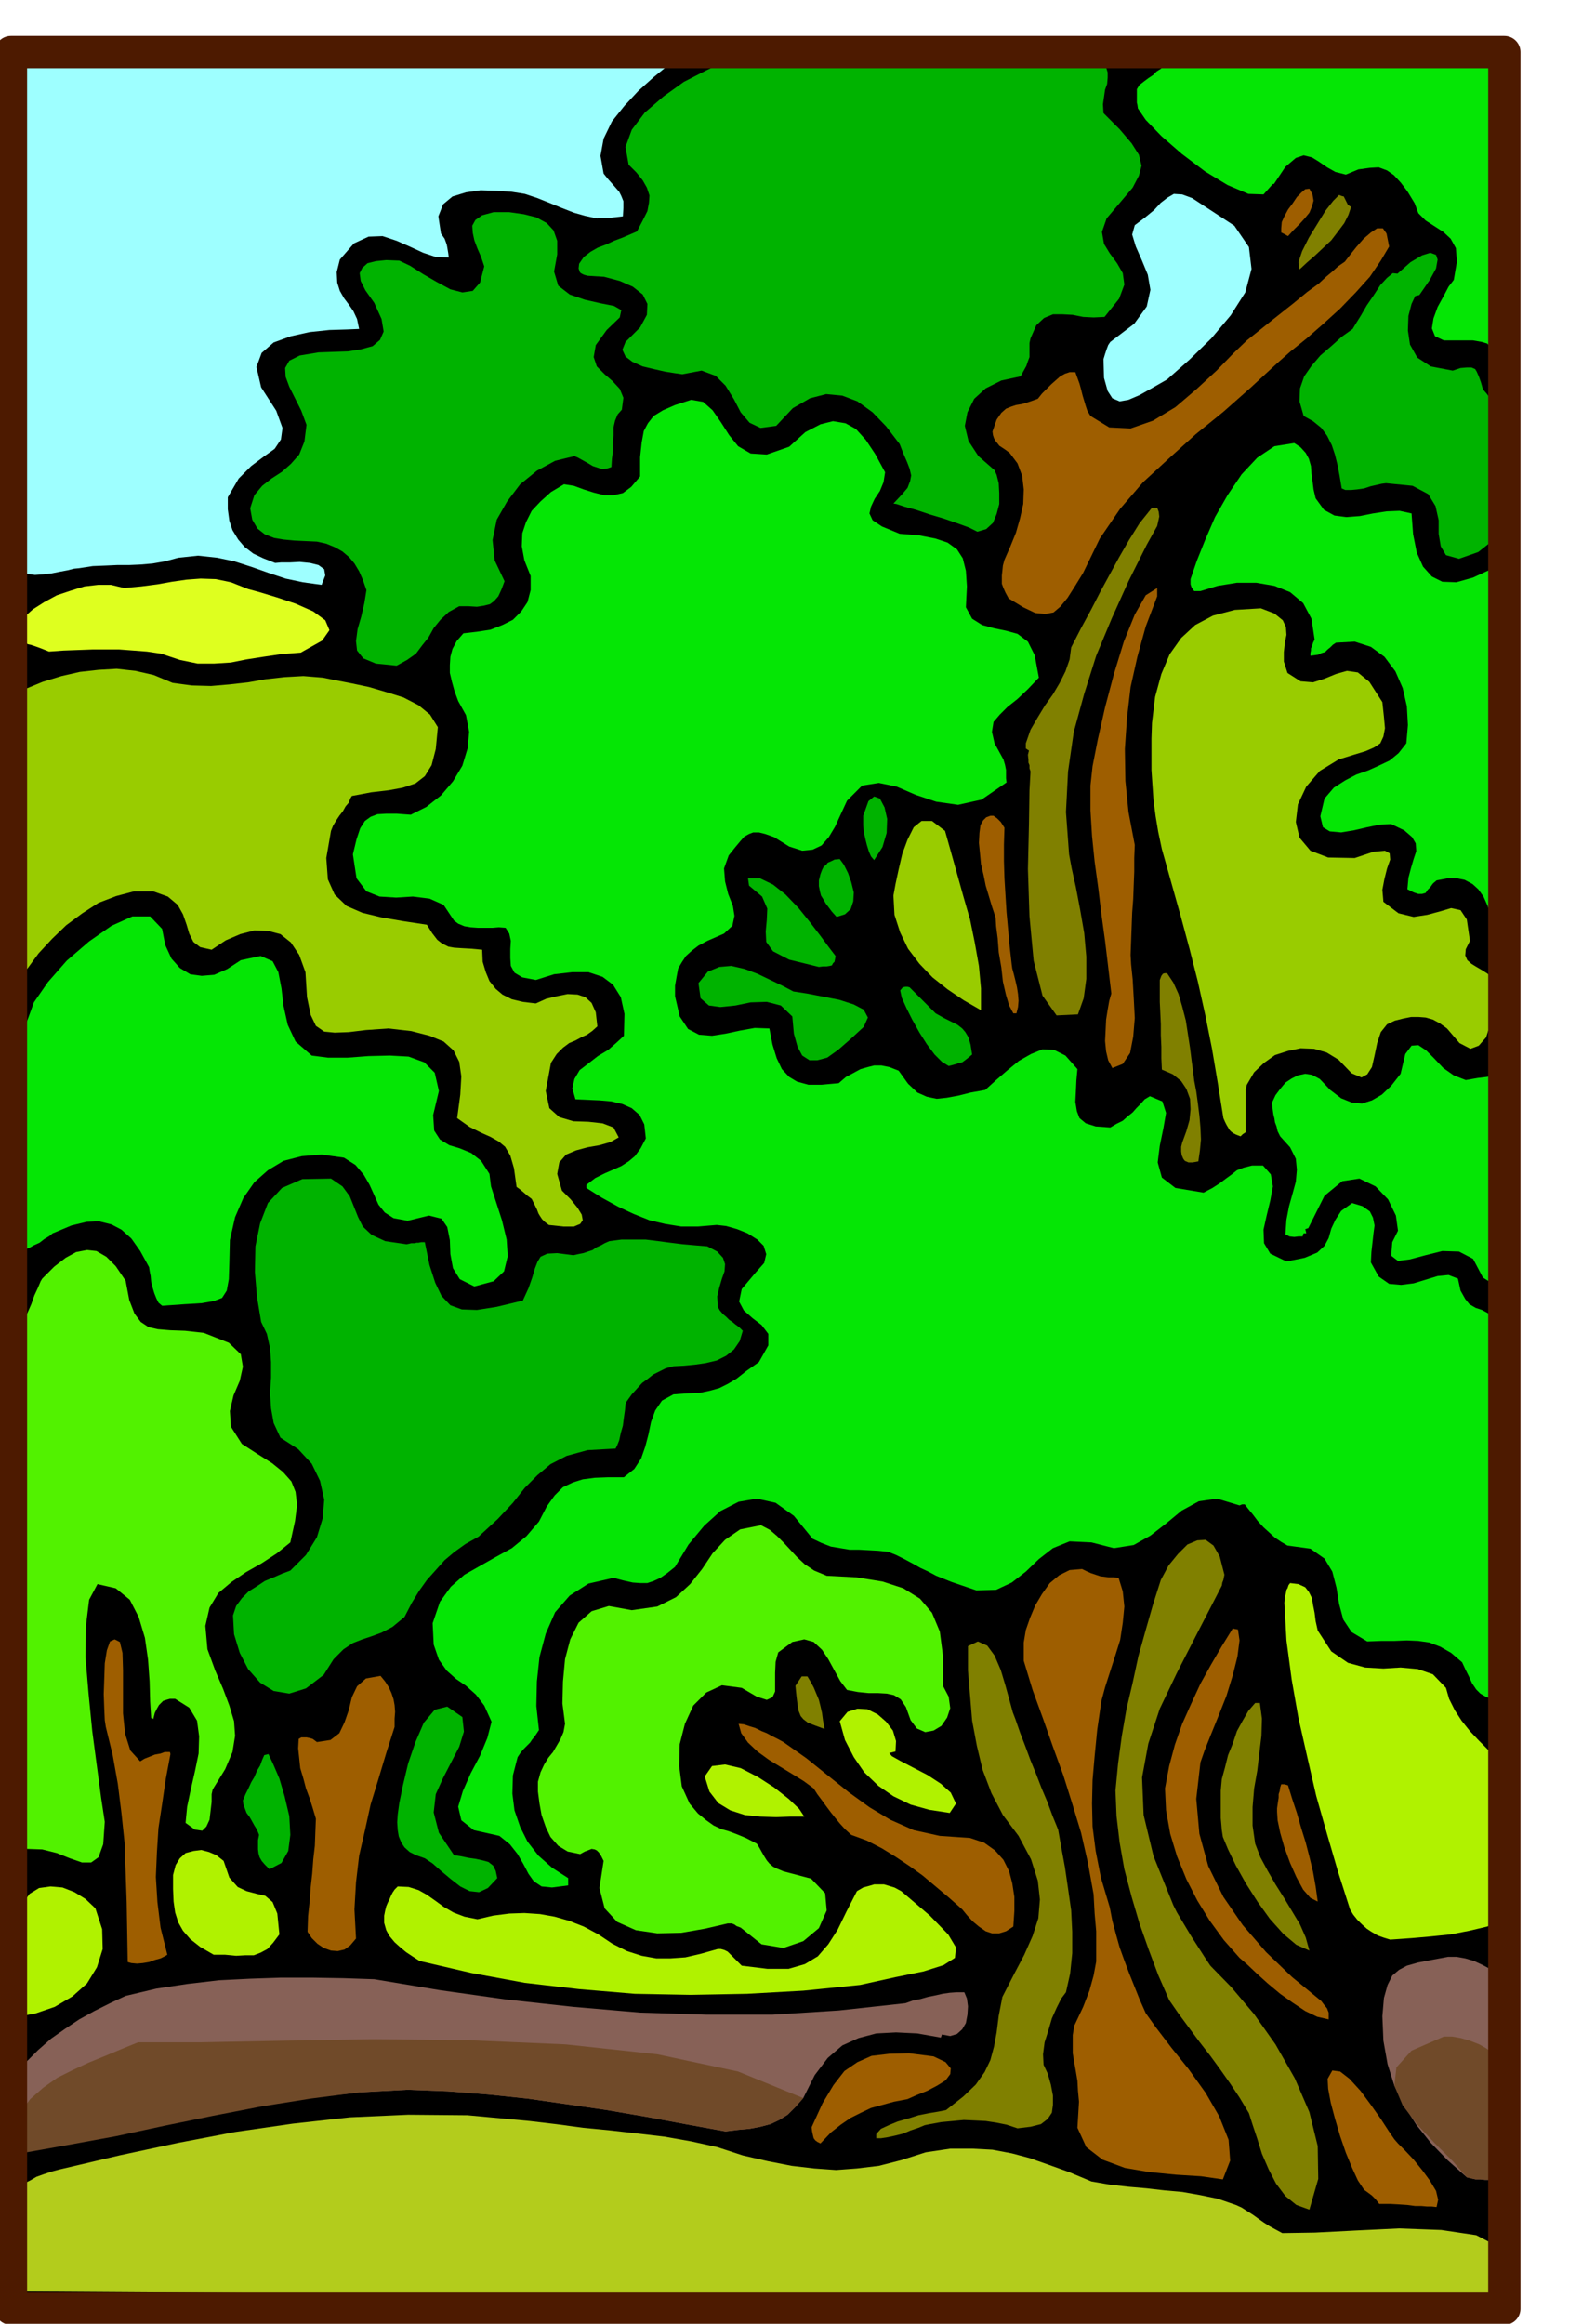 <svg xmlns="http://www.w3.org/2000/svg" width="490.455" height="720.317" fill-rule="evenodd" stroke-linecap="round" preserveAspectRatio="none" viewBox="0 0 3035 4458"><style>.pen1{stroke:none}.brush2{fill:#9effff}.brush4{fill:#9c0}.brush5{fill:#05e605}.brush6{fill:#52f200}.brush8{fill:#b0f200}.brush9{fill:#876157}.brush10{fill:#704a29}.brush11{fill:#9e5e00}.brush12{fill:#00b300}.brush13{fill:olive}</style><path d="m36 74 388 10 427 7 440 4 432 3h1000l159 3-3 96-2 169-2 217-1 244-1 246-1 227-1 183v119l-2 112 1 294 2 418 5 488 4 499 5 458 4 358 4 204-570 7h-453l-366-6-305-8-275-11-270-7-296-4-348 4 19-492 10-634 1-714-2-727-5-678-4-563V215l6-141z" class="pen1" style="fill:#000"/><path d="M36 82h75l90 3 144 3 213 5 296 5 393 9h21l8 1h21l8 1-24 17-27 22-29 26-27 29-24 30-16 33-6 33 6 34 8 10 8 9 7 8 7 8 4 8 4 10v13l-1 16-26 3-24 1-23-5-21-6-23-9-22-9-25-10-24-8-25-4-29-2-31-1-28 4-26 8-18 15-9 23 5 33 7 10 4 11 1 5 1 6 1 6 1 8-25-1-24-8-26-12-25-11-27-9-27 1-28 13-27 31-6 24 1 20 5 16 8 14 9 12 9 13 7 15 4 19-24 1-33 1-38 4-36 8-33 12-23 20-10 27 9 39 29 45 12 33-3 22-12 18-21 15-24 18-24 24-21 36v23l3 22 6 18 11 18 12 14 17 13 19 9 23 9 11-1h17l19-1 20 2 16 4 11 8 2 12-7 18-36-5-33-7-33-11-31-11-34-11-33-7-37-4-38 4-26 7-23 4-23 2-22 1h-23l-22 1-25 1-26 4-10 1-12 3-16 3-15 3-17 2-15 1-14-2-9-4-2-128-1-126-2-128-1-126-1-128-1-127V82z" class="pen1 brush2"/><path d="m44 1186 19-17 22-14 24-13 27-9 26-8 26-3h25l25 6 33-3 31-4 28-5 28-4 27-2 29 1 29 6 33 13 22 6 33 10 36 12 34 15 23 17 8 19-14 20-41 23-38 3-34 5-32 5-30 6-32 2h-32l-34-7-36-12-27-4-26-2-27-2h-52l-27 1-28 1-28 2-15-6-11-4-9-3-5-1-7-3-3-2v-45z" class="pen1" style="fill:#deff1f"/><path d="m48 1322 34-14 36-11 35-8 36-4 35-2 36 4 35 8 36 15 37 5 37 1 35-3 36-4 34-6 36-4 36-2 37 3 25 5 31 6 33 7 34 10 32 10 29 15 22 18 15 24-4 42-8 31-13 21-18 14-24 8-27 5-34 4-37 7-3 5-3 8-6 7-5 9-7 9-6 9-6 10-4 10-9 52 3 41 13 29 23 22 30 13 37 9 41 7 46 7 10 16 10 13 9 7 12 6 11 2 15 1 18 1 21 2 1 23 6 20 7 17 12 15 13 11 18 9 21 5 25 3 20-9 21-5 20-4 19 1 15 5 12 11 8 18 3 27-10 9-10 7-11 5-11 6-12 5-12 9-12 12-11 17-10 54 7 33 19 17 27 8 29 1 27 3 21 8 10 19-16 9-21 6-23 4-22 6-19 8-13 15-4 22 9 32 17 17 13 16 8 13 2 11-5 7-12 5h-20l-28-3-8-6-5-5-4-6-3-5-3-8-3-6-4-8-3-6-8-6-7-6-7-6-7-5-5-36-7-24-10-17-12-10-16-9-18-8-22-11-24-17 6-45 2-35-4-28-11-22-19-17-27-11-35-9-44-5-43 3-33 4-27 1-20-2-16-11-10-21-7-34-3-48-12-33-16-24-20-16-23-6-27-1-27 7-28 12-27 18-22-5-13-10-8-16-5-17-7-20-10-18-19-16-28-10h-37l-34 9-34 13-31 20-31 23-27 26-26 28-22 30-2-1-2-1-1-30-1-59v-344l1-66 1-36z" class="pen1 brush4"/><path d="m46 1987 1-5 2-8 1-10 3-8 12-33 27-39 36-41 43-37 43-30 40-18h34l23 24 6 31 12 26 16 18 20 12 22 3 24-2 25-11 26-17 38-8 23 10 11 21 6 31 4 34 8 36 15 32 31 27 31 4h38l40-3 41-1 36 2 30 11 20 20 8 35-11 46 2 30 11 17 18 11 20 6 22 9 19 15 16 25 3 24 10 31 11 34 9 37 2 32-7 29-20 19-37 10-28-14-13-21-5-27-1-27-5-25-11-16-24-6-41 10-27-5-17-11-12-15-8-18-9-20-11-19-16-19-22-14-43-6-38 3-35 9-30 18-26 23-21 30-16 37-10 44-1 43-1 32-4 22-9 14-16 6-23 4-33 2-43 3-7-6-4-8-4-10-3-10-3-12-1-11-2-10-1-7-17-31-17-24-19-17-19-10-24-6-24 1-29 7-31 13-5 2-6 5-10 6-9 7-11 5-9 5-9 3-5 2v-52l1-52v-52l1-51v-103l1-51 1-51z" class="pen1 brush5"/><path d="m40 2549 2-5 5-11 6-15 7-16 6-17 7-15 5-12 3-5 23-23 22-17 20-11 21-4 18 2 19 11 18 18 19 28 7 37 10 26 12 16 15 10 18 4 24 2 28 1 36 4 48 19 23 22 4 24-6 27-12 28-7 30 2 30 21 33 31 20 27 17 21 17 16 18 8 20 3 25-4 31-9 41-26 21-29 19-30 17-28 19-25 21-17 28-8 35 4 45 15 41 15 35 12 32 9 30 2 28-5 31-14 33-24 39-2 9v15l-2 17-2 17-6 13-8 8-14-2-18-13 3-31 7-33 8-35 7-34 1-33-4-30-15-25-27-17h-10l-7 2-6 2-4 4-4 4-4 7-4 8-3 12-2-2h-2l-2-32-1-38-3-42-6-42-12-40-17-33-27-22-35-8-16 30-6 49-1 61 6 71 7 71 9 68 8 60 7 46-3 43-9 25-14 10h-18l-23-8-25-10-28-7-29-1-7-7-4-5-3-4-2-4-4-5-4-6 1-122 2-121 1-121 2-121 1-121 2-121 1-120 2-120z" class="pen1 brush6"/><path d="m17 4226 8-15 10-12 11-10 12-6 12-7 14-5 15-5 15-4 115-27 112-24 110-21 111-16 109-12 112-5 114 1 119 11 51 6 52 7 52 5 53 6 51 6 51 9 50 11 49 16 48 11 46 9 43 5 42 3 40-3 42-5 43-11 47-15 47-7h43l38 2 37 7 34 9 37 13 39 14 43 18 35 6 35 4 35 3 35 4 34 3 34 6 34 7 35 12 11 5 11 7 11 7 11 8 10 7 11 7 11 6 13 7 63-1 78-4 83-4 81 3 67 10 48 25 17 43-19 67-56 4-56 1-56-2-56-1-57-3-57-1-57-1-56 3-299-6-299-4-300-4-299-3-300-3-300-3-300-2-300-2-5-3-4-1-2-7v-13l-2-20v-22l-1-27v-53l1-24z" class="pen1" style="fill:#b3cc1c"/><path d="m24 3684 6-2 6-1 7-29 14-19 18-11 22-3 23 2 23 9 21 13 19 18 13 40 1 38-11 35-19 31-28 25-34 20-38 13-41 7-1-11-1-9v-166z" class="pen1 brush8"/><path d="m21 3990 3-2 4-2 21-29 24-24 25-22 27-19 27-18 29-16 30-15 30-14 59-14 60-9 60-7 60-3 59-2h60l59 1 60 2 126 21 128 18 128 14 128 11 127 4h127l127-8 128-14 14-5 15-3 14-4 15-3 13-3 14-2 14-1h14l5 12 2 15-1 16-3 16-7 12-10 9-13 4-16-3-1 3-1 3-45-8-41-2-38 2-34 9-31 14-28 24-25 33-22 44-15 17-15 15-16 10-17 8-19 5-21 4-22 2-24 3-77-14-75-14-76-13-75-11-77-11-76-8-77-6-77-3-92 5-90 10-88 12-87 16-88 16-88 17-89 16-89 15H21v-126z" class="pen1 brush9"/><path d="m36 4056 22-29 25-22 27-19 30-15 30-14 32-13 31-13 32-13h121l154-3 174-3 186 2 185 8 176 19 155 33 125 51-15 17-15 15-16 10-17 8-19 5-21 4-22 2-24 3-77-14-75-14-76-13-75-11-77-11-76-8-77-6-77-3-93 5-93 12-94 15-93 18-93 19-93 20-93 17-90 16-7 3-4-5-4-11-1-15v-17l2-14 3-12 7-4z" class="pen1 brush10"/><path d="m220 3145 10 5 5 21 1 33v83l4 39 10 32 19 21 8-5 10-4 10-4 11-2 8-3h10l1 4-9 48-7 48-7 46-3 47-2 47 3 48 6 49 13 52-5 3-8 4-11 3-11 4-12 2-11 1-11-1-7-2-1-58-1-57-2-57-2-57-6-57-7-56-10-56-13-53-2-13-1-22-1-28 1-29 1-30 4-25 6-17 9-4z" class="pen1 brush11"/><path d="m332 3597 5-19 8-13 11-10 15-4 15-2 15 4 14 6 14 11 11 32 16 18 17 8 19 5 17 4 14 12 9 22 4 40-12 16-11 12-13 7-13 5h-16l-18 1-21-2h-22l-26-15-19-15-14-16-9-16-6-19-3-21-1-24v-27z" class="pen1 brush8"/><path d="m447 3099 6-18 11-15 13-13 16-10 15-10 17-7 16-7 16-6 30-30 21-34 11-36 3-36-8-36-16-33-26-28-34-22-13-28-5-28-2-30 2-29v-30l-2-27-6-27-11-23-8-48-4-48 1-49 9-44 15-39 27-29 39-17 55-1 22 15 14 19 8 20 8 20 9 18 17 16 26 12 41 6 5-1 4-1h7l3-1h4l5-1h7l9 44 11 34 12 25 17 18 22 8 29 1 38-6 50-12 11-24 7-20 5-17 5-13 6-10 13-6 19-1 31 4 9-2 10-2 9-3 9-3 7-5 9-4 7-4 9-4 23-3h47l24 3 23 3 24 3 23 2 24 2 19 10 11 12 4 12-1 14-5 14-5 17-4 17 1 20 4 7 6 7 6 5 6 6 6 4 6 5 7 5 7 7-6 20-11 16-15 12-18 9-21 5-21 3-21 2-20 1-15 4-12 6-12 6-10 8-11 8-10 11-10 11-10 14-2 5-1 11-2 14-2 16-4 14-3 14-4 10-3 6-54 3-40 11-31 16-25 21-24 24-23 29-29 31-37 34-25 14-21 15-19 16-17 19-17 19-15 21-14 23-14 27-23 19-21 11-19 7-18 6-18 7-18 12-19 19-19 30-34 26-32 10-30-5-26-16-23-26-16-31-11-36-2-36zm33-2124 8-25 15-18 18-14 20-13 17-15 16-18 10-25 4-32-10-27-12-24-11-22-7-19-1-17 8-14 20-10 36-6 28-1 29-1 25-4 22-6 14-12 7-16-4-24-14-31-17-24-9-18-2-15 5-10 10-9 16-4 20-2 25 1 21 10 25 16 26 15 26 14 23 6 20-3 14-16 8-31-6-18-7-16-6-16-3-14-1-14 6-11 13-9 22-6h30l28 4 24 6 20 11 13 14 7 20v26l-6 33 8 27 22 17 29 10 31 7 25 5 14 8-3 14-25 24-21 29-4 23 6 18 15 15 15 13 14 15 7 17-3 23-8 9-5 12-3 13v15l-1 15v15l-2 15-1 16-9 3-9 1-9-3-9-3-10-6-9-5-9-5-7-3-37 9-35 19-32 26-25 33-20 35-8 39 4 39 19 40-6 16-6 13-8 9-8 6-12 3-13 2-16-1h-18l-20 11-16 15-13 16-10 18-12 15-12 16-17 12-20 11-40-4-24-10-12-15-2-18 3-23 7-24 6-26 4-25-7-20-7-16-9-15-10-12-13-11-14-8-17-7-18-4-22-1-21-1-21-2-18-3-18-7-14-11-10-17-4-22zm-14 2479 5-12 6-12 5-11 6-10 5-12 6-10 4-11 4-9 4-1 4-1 9 19 12 28 10 34 9 38 2 36-4 31-13 23-23 12-9-9-6-7-4-7-2-7-1-8v-18l2-10-4-10-5-8-5-9-4-7-6-8-3-8-3-8-1-8z" class="pen1 brush12"/><path d="m573 3336 5-3h10l5 1 7 2 8 6 26-4 17-13 10-21 8-23 6-25 10-21 17-15 28-5 9 11 7 11 5 11 4 12 2 11 1 13-1 13v16l-16 50-15 50-15 49-11 50-11 48-6 51-3 52 3 56-11 13-11 8-13 3-13-1-14-5-12-8-11-11-8-12 1-30 3-28 2-27 3-27 2-27 3-26 1-27 1-25-6-20-6-19-7-19-5-19-6-20-2-19-2-19 1-18z" class="pen1 brush11"/><path d="m677 1639 7-29 7-21 9-14 11-8 13-5 17-1h20l27 2 30-15 28-22 23-27 18-30 10-33 3-32-6-32-15-27-7-19-5-18-4-17v-15l1-16 4-15 8-15 13-15 26-3 26-4 23-9 20-10 16-16 12-18 6-23v-27l-12-30-5-27 1-25 7-21 11-22 17-18 20-18 25-15 19 3 19 7 19 6 20 5h18l18-4 16-12 17-20v-37l3-28 4-22 8-15 11-14 18-11 23-10 31-10 23 4 18 16 16 23 16 25 17 21 24 14 31 2 43-15 31-28 29-15 24-6 24 4 20 11 19 21 18 27 19 35-3 19-7 17-10 15-7 15-3 13 6 13 18 12 34 14 37 3 31 6 24 8 18 13 11 17 6 24 2 30-2 40 12 22 19 12 22 6 24 5 22 6 20 15 13 26 8 43-21 22-20 19-19 15-15 15-12 14-3 19 5 22 17 31 3 10 2 10v16l1 8-48 33-45 10-42-6-39-13-37-16-34-7-32 5-29 29-12 26-11 24-12 20-14 16-17 8-20 2-25-8-29-18-17-6-12-3h-11l-8 3-9 5-8 9-10 12-12 15-9 25 2 25 6 24 9 23 3 19-4 19-16 15-32 14-17 9-13 10-11 10-8 12-7 12-3 16-3 17v20l9 39 16 24 21 11 25 2 26-4 28-6 28-5 28 1 6 31 8 26 10 21 14 15 15 9 22 6h25l33-3 14-12 15-8 13-7 14-4 12-3h14l15 3 18 7 18 25 18 17 18 8 19 4 19-2 22-4 24-6 28-5 21-19 22-19 22-18 23-13 22-9 22 1 22 11 23 26-2 22-1 22-1 19 3 18 5 13 12 10 19 6 28 2 12-7 12-6 9-8 10-8 7-8 8-8 8-9 10-6 24 10 7 22-5 29-7 34-4 32 8 29 26 20 54 9 17-9 14-9 12-9 11-8 10-8 13-5 16-4h21l15 17 4 23-5 27-7 29-6 27 1 26 12 20 31 15 35-7 24-10 14-13 8-15 5-18 8-17 11-17 21-15 20 6 14 10 6 12 3 15-2 15-2 18-2 18-1 20 15 27 20 14 23 2 24-3 23-7 23-7 21-2 18 7 5 23 9 16 8 10 12 7 12 4 13 7 13 10 15 17 11 56 6 61 3 62v65l-3 63-2 64-3 62v61l-3 1-3 2 1 18 2 28 2 33 3 35v33l-1 31-5 24-8 15-18-1-14-4-12-7-8-8-8-12-6-13-7-14-6-13-21-18-21-12-21-8-21-3-22-1-24 1h-25l-27 1-30-18-16-24-8-30-5-31-8-31-15-25-27-19-44-6-12-7-12-8-11-10-11-10-11-12-9-12-9-11-7-9h-5l-5 2-43-13-35 5-33 18-29 24-31 24-32 18-38 6-43-11-42-2-32 13-27 21-25 24-27 21-30 14-38 1-47-16-15-6-15-6-15-8-15-7-16-9-15-8-16-8-15-6-19-2-18-1-19-1h-18l-18-3-18-3-18-7-17-8-36-44-35-25-36-8-35 6-35 18-31 28-30 36-26 43-15 12-13 9-13 6-12 4h-14l-14-1-18-4-19-5-48 11-36 23-28 32-18 41-12 45-5 47-1 47 5 46-4 6-4 6-5 6-4 6-6 6-6 6-6 7-6 9-9 35-1 35 4 32 11 32 14 28 21 27 26 23 31 20v14l-31 4-20-2-15-10-10-14-10-19-11-19-15-19-20-16-49-11-24-19-6-26 9-30 15-34 18-34 14-34 8-31-14-31-16-21-19-17-19-13-18-16-15-21-10-29-2-41 14-41 21-29 26-23 30-17 30-17 31-17 28-23 24-28 15-29 15-21 16-16 19-9 19-6 23-3 26-1h30l20-16 13-20 8-23 6-23 5-24 8-22 13-19 22-12 28-2 23-1 19-4 18-5 16-8 17-10 19-15 24-17 18-32v-22l-13-17-17-13-17-15-9-17 5-24 27-32 16-18 4-17-5-16-12-12-19-12-20-8-21-6-18-2-36 3h-32l-31-5-30-7-30-12-30-14-31-17-30-19v-6l17-13 18-9 16-7 16-7 14-9 12-10 11-15 10-19-3-27-9-18-15-13-18-8-21-5-23-2-23-1-23-1-6-21 4-18 10-17 17-13 18-14 20-12 16-14 14-13 1-42-7-32-15-24-20-15-27-9h-31l-35 4-35 11-26-5-15-9-7-13-1-15v-17l1-16-3-14-7-11-13-1-12 1h-28l-14-1-12-2-12-5-8-6-20-30-27-12-32-4-32 2-32-2-25-10-19-25-7-46z" class="pen1 brush5"/><path d="m737 3675 2-10 2-8 3-7 3-6 3-7 3-6 4-6 6-6 21 1 19 6 16 9 17 12 15 11 19 11 21 8 25 5 30-7 31-4 29-1 30 2 28 5 28 8 28 11 28 15 27 18 28 14 28 9 28 5h27l29-2 30-7 32-9h6l7 2 6 3 6 6 4 4 6 6 5 5 6 6 49 6h41l31-9 25-15 20-23 18-28 17-35 20-39 12-7 11-3 10-3h19l10 3 10 3 13 7 55 47 35 36 15 25-2 20-22 14-38 12-54 11-68 15-109 11-108 6-108 2-107-2-107-9-104-12-103-19-99-23-14-9-12-8-12-10-10-9-10-12-6-11-4-14v-14z" class="pen1 brush8"/><path d="m763 3481 3-22 7-34 10-42 14-41 16-37 21-25 24-6 29 20 3 28-9 29-15 29-16 31-14 31-4 35 10 39 29 43 13 2 14 3 14 2 14 3 11 3 9 7 5 10 3 14-18 19-17 8-18-2-18-9-18-14-18-15-17-15-15-10-17-6-12-6-10-9-6-9-5-12-2-12-1-15 1-15z" class="pen1 brush12"/><path d="m1032 3418 5-18 7-15 8-13 9-11 7-12 7-12 6-14 3-16-5-39 1-42 4-43 10-38 16-32 25-22 33-10 44 8 49-7 36-18 27-25 23-29 20-30 24-26 29-20 40-8 17 9 14 12 13 13 13 14 12 13 15 14 18 12 24 10 57 3 50 8 40 13 32 20 23 27 15 36 6 46v58l11 21 3 22-6 18-11 16-15 9-16 3-16-7-12-16-9-25-10-15-13-8-14-3-17-1h-18l-20-2-21-4-13-17-11-20-12-22-12-18-16-15-18-5-23 5-27 20-5 18-1 21v36l-5 11-11 5-19-6-29-17-38-5-30 14-25 25-16 35-10 39-1 42 5 39 15 33 16 19 16 13 14 10 15 7 14 4 16 6 17 7 21 11 5 8 5 9 4 7 5 8 5 6 7 6 8 4 12 5 53 14 27 28 3 33-15 34-30 25-38 13-42-7-40-32-8-3-4-3-5-2h-8l-43 10-46 8-46 1-41-6-36-16-24-26-10-39 8-52-5-10-4-6-4-4-4-2-6-1-5 2-8 3-9 5-24-5-18-11-15-17-9-19-8-23-4-22-3-23v-19z" class="pen1 brush6"/><path d="m1111 506 9-13 13-10 14-8 16-6 15-7 16-6 14-6 14-6 11-21 9-18 3-16 1-14-5-15-8-14-12-15-15-15-6-34 12-33 25-33 36-31 39-28 43-22 38-18 32-8 150 1 117 1 89 1 72 1h61l59 2 64 1 80 3 5 10 3 10v10l-1 12-4 11-2 14-2 14 1 17 31 31 23 27 14 22 5 21-5 19-12 23-22 26-28 33-9 26 4 23 11 18 14 19 11 19 3 22-10 27-28 35-21 1-20-1-20-4-19-1h-19l-17 7-15 14-11 25-2 9v27l-3 8-3 9-5 9-6 11-37 8-30 15-22 20-13 26-5 26 7 29 19 29 31 27 4 9 4 16 1 19v21l-5 19-7 17-13 12-17 5-16-8-22-8-26-9-27-8-27-9-22-6-15-5-6-1 16-17 11-13 5-13 2-11-3-13-5-13-7-16-7-18-26-34-26-27-29-21-29-11-31-3-31 8-33 19-32 34-30 4-21-10-17-20-13-25-16-26-19-19-27-10-37 7-14-2-19-3-22-5-21-5-20-9-13-10-6-13 6-15 28-28 13-24 1-21-9-18-19-15-25-11-30-8-32-2-7-2-4-2-3-2-1-2-2-6 1-9zm229 1380 18-22 22-9 23-2 26 6 24 9 25 12 23 11 21 11 26 4 31 6 31 6 28 9 19 10 8 15-8 18-26 24-23 20-21 15-19 5h-15l-14-9-9-17-7-25-3-33-22-21-27-7-31 1-29 6-29 3-22-3-16-14-4-29z" class="pen1 brush12"/><path d="m1352 3408 14-20 25-3 30 7 33 17 31 20 28 22 20 19 10 15h-26l-28 1-31-1-29-3-28-9-23-14-17-22-9-29z" class="pen1 brush8"/><path d="M1435 1685h23l25 12 24 19 25 26 21 26 20 26 17 23 13 17-1 6-1 5-3 3-2 4-4 1-6 1h-7l-8 1-57-14-31-16-13-18-1-20 2-22 1-22-10-23-25-21-1-7-1-7z" class="pen1 brush12"/><path d="m1417 3307 10 1 12 4 10 3 12 6 10 4 11 6 10 5 11 6 44 31 41 33 40 32 40 29 40 24 45 20 50 11 58 4 27 9 21 15 16 18 11 22 6 23 4 26v27l-2 30-14 9-13 4h-14l-12-4-13-9-12-10-11-12-9-11-26-23-25-21-25-21-25-18-27-18-26-16-29-15-30-11-12-11-10-11-9-11-8-10-9-12-8-11-9-12-7-11-19-14-21-13-23-14-23-14-22-16-18-17-13-18-5-18z" class="pen1 brush11"/><path d="m1526 3234 6-9 6-9h11l6 10 6 11 5 12 5 12 3 12 3 13 2 15 3 16-19-7-13-5-9-7-5-6-4-10-2-12-2-16-2-20z" class="pen1 brush13"/><path d="m1571 1689 3-12 3-8 3-6 5-4 3-4 7-3 6-3 10-1 8 11 8 16 6 17 5 20-1 17-5 15-11 10-16 5-9-10-6-8-6-8-4-7-5-8-2-8-2-10v-11z" class="pen1 brush12"/><path d="m1557 4081 21-46 21-35 21-27 25-17 27-12 34-4 38-1 47 6 23 11 10 12-1 11-9 12-16 10-19 10-20 8-18 8-26 5-22 6-22 6-19 9-20 10-19 13-19 15-20 21-6-3-4-3-3-4-1-4-2-9-1-8z" class="pen1 brush11"/><path d="m1611 3302 15-18 19-6 19 1 20 10 16 14 13 17 6 20-1 20-12 3 5 6 16 9 25 13 27 14 26 17 19 17 10 21-6 9-6 9-39-6-36-10-33-16-29-20-27-26-20-29-17-33-10-36z" class="pen1 brush8"/><path d="m1656 1565 10-28 11-9 11 4 9 17 5 22-1 27-8 27-16 25-6-7-4-9-4-13-3-12-3-14-1-12v-18z" class="pen1 brush12"/><path d="m1714 1718 4-22 6-28 7-30 10-27 12-24 15-12h20l25 19 11 39 12 43 12 43 13 45 9 44 8 45 4 43v42l-33-19-31-21-29-23-25-26-22-29-15-31-11-34-2-37z" class="pen1 brush4"/><path d="m1681 4094 9-10 15-7 17-7 21-6 19-6 20-4 18-3 15-3 33-26 24-23 17-24 11-23 7-26 5-27 4-32 7-36 22-43 20-38 16-36 11-34 3-36-4-36-13-41-24-45-30-40-22-42-17-45-11-46-9-48-4-48-4-48v-47l19-9 18 8 14 19 12 28 9 30 8 29 6 22 5 13 9 26 10 26 10 27 11 27 10 26 11 26 10 27 11 27 6 34 7 38 6 41 6 42 2 41v41l-4 39-8 36-9 12-9 18-9 20-7 24-7 22-3 23 1 20 8 17 6 21 4 21v18l-2 15-8 12-13 10-20 5-25 3-21-7-20-4-20-3-20-1-22-1-21 2-22 2-22 4-10 2-12 5-15 5-14 6-16 4-14 3-13 2h-9v-8z" class="pen1 brush13"/><path d="m1727 1900 5-6 5-1h4l4 1 6 6 6 6 6 6 7 7 6 6 6 6 6 6 7 7 16 9 14 7 12 6 9 7 6 7 6 10 4 14 3 19-6 5-5 4-4 3-4 3-6 1-5 2-7 2-8 2-13-8-14-14-15-20-14-22-14-25-11-22-9-20-3-14z" class="pen1 brush12"/><path d="m1879 1598 2-15 5-9 6-6 8-3h6l7 5 7 7 7 11-1 32v32l1 33 2 33 2 32 3 33 3 33 4 35 1 7 3 11 3 12 3 13 2 13 1 13-1 12-3 12h-6l-8-15-6-20-6-26-3-27-5-29-2-27-3-23-1-17-7-21-6-20-6-20-4-20-5-21-2-21-2-20 1-19zm25-770 8-23 9-13 9-8 10-4 9-3 12-2 13-4 17-6 8-10 9-9 9-9 9-8 8-7 9-5 9-3h11l4 11 4 11 3 11 3 12 3 10 3 10 3 9 6 10 36 22 41 2 43-15 43-26 41-35 38-35 32-33 26-25 50-40 38-30 28-23 22-16 14-13 12-10 11-10 13-9 10-13 12-15 14-16 14-12 12-8h11l7 10 5 25-16 27-21 31-27 30-30 31-32 29-32 28-31 25-26 23-51 47-52 46-53 43-51 46-50 46-44 51-39 57-32 66-16 26-14 22-14 17-13 11-16 3-19-2-23-11-28-17-6-11-4-9-3-8v-16l1-9 1-10 3-11 11-25 11-27 8-28 6-27 1-28-3-26-9-24-15-20-8-6-6-4-6-4-3-4-4-5-3-5-2-6-1-7z" class="pen1 brush11"/><path d="m1968 1426 9-26 14-24 14-23 15-21 13-22 11-22 8-23 3-23 19-37 19-35 18-35 18-33 18-33 19-33 20-32 24-30h10l3 8 1 9-2 9-2 9-5 9-5 9-5 9-5 9-35 70-32 71-30 72-23 73-20 73-11 76-4 78 6 81 5 27 8 36 8 42 8 46 4 45v43l-5 37-11 31-41 2-27-38-17-67-8-85-3-91 2-85 1-66 2-36-2-6v-6l-2-5v-5l-1-10 2-8-3-2-3-2v-10z" class="pen1 brush13"/><path d="m1964 3151 4-24 8-23 10-24 13-22 15-21 18-15 20-10 24-2 8 4 9 4 9 3 9 3 8 1 8 1h9l10 1 8 26 3 29-3 31-5 33-10 32-10 31-9 28-7 26-8 55-5 51-4 46-1 45 1 44 6 47 10 51 17 57 5 26 7 26 7 25 9 25 9 24 10 25 10 25 12 27 20 28 29 38 33 41 33 46 26 45 18 45 3 40-14 36-42-6-48-3-51-5-47-8-43-16-31-24-17-37 3-50-2-21-1-19-3-18-3-17-3-18v-35l3-18 17-36 12-31 8-29 5-27v-58l-3-34-2-37-11-61-13-57-17-56-17-54-20-55-19-54-20-55-17-56v-35zm128-1644 4-37 10-51 14-62 17-64 19-62 21-52 21-37 22-14v16l-22 58-16 58-13 58-7 60-4 59 1 61 6 60 12 63-1 25v26l-1 26-1 27-2 26-1 27-1 27-1 27 1 18 3 29 2 35 2 39-3 36-6 31-14 21-20 8-8-15-4-17-2-20 1-20 1-21 3-19 3-17 4-14-6-51-6-50-7-51-6-50-7-51-5-49-3-49v-48z" class="pen1 brush11"/><path d="m2117 689 3-10 3-9 3-8 4-6 46-35 24-33 7-32-5-29-12-29-11-25-7-23 5-18 20-15 17-14 13-14 13-10 12-7 16 1 19 7 26 17 55 36 28 41 5 42-12 45-28 44-37 44-42 41-43 38-28 16-25 14-21 9-17 3-14-6-9-14-7-25-1-36z" class="pen1 brush2"/><path d="m2181 171 5-8 9-7 8-6 9-6 7-7 8-5 6-6 4-3 83-5 81-4 79-4 80-2 78-3h79l80 1 83 3 1 77 5 78 6 75 8 75 6 73 5 73 2 71v72l-4 4-4 3-5 1-8 1-14-16-8-12-6-11-4-7-7-7-10-3-17-3h-56l-17-8-6-15 3-19 8-22 11-20 10-19 10-13 6-35-2-26-10-18-14-13-17-11-17-11-14-14-7-19-14-23-13-17-13-14-13-9-16-6-17 1-22 3-24 10-20-5-16-9-16-11-13-8-16-4-15 5-20 17-22 33h-2l-2 2-16 18-29-1-40-17-43-26-45-34-39-34-30-31-15-22-1-7-1-4v-26z" class="pen1 brush5"/><path d="m2140 3435 5-52 7-52 9-52 12-51 11-51 14-50 14-49 15-47 15-28 18-22 18-18 19-8 16-1 15 11 12 21 9 35-1 5-1 5-2 5-1 6-46 89-40 78-33 69-22 67-12 65 3 72 19 79 38 94 7 14 9 15 9 15 9 15 9 14 9 14 9 14 10 15 40 41 44 52 41 58 37 65 28 65 16 65 1 63-17 59-25-9-21-17-18-24-14-27-13-30-9-29-9-27-7-22-18-30-18-27-19-27-19-26-21-27-20-27-20-27-18-26-21-48-18-48-18-51-15-51-14-53-9-51-6-51-2-49z" class="pen1 brush13"/><path d="m2210 1387 6-50 12-44 16-38 22-31 27-25 34-18 42-11 50-3 26 10 16 13 6 13 1 15-3 15-2 18v18l7 22 25 16 24 2 22-7 22-9 21-6 21 3 22 18 25 39 3 28 2 22-3 16-6 13-12 8-16 7-23 7-29 9-36 22-26 30-16 34-4 34 7 30 21 25 34 13 51 1 36-12 22-2 9 5 1 12-6 17-5 20-4 21 2 23 29 22 29 7 26-4 26-7 20-6 18 4 12 18 6 41-8 16-1 12 4 9 8 7 8 5 12 7 11 7 11 12 1 26-1 30-6 29-8 25-14 16-16 6-21-11-24-28-14-10-13-7-14-4-13-1h-15l-15 3-16 4-15 7-12 15-7 21-5 24-5 22-9 14-11 6-19-8-25-26-23-14-24-7-26-1-24 5-25 8-21 15-19 18-14 24-1 4-1 4v83l-6 4-4 4-8-3-6-3-4-3-3-3-3-5-3-5-3-6-3-7-11-69-11-65-13-65-14-63-16-63-17-63-18-64-18-64-7-33-5-30-4-30-2-29-2-30v-60l1-30z" class="pen1 brush4"/><path d="m2225 1880 3-8 3-4 3-1h5l12 18 10 22 7 24 7 27 4 26 4 26 3 24 3 22 2 17 4 21 3 22 3 24 2 23 1 23-2 21-3 21-11 2h-8l-7-3-3-4-3-7-1-7v-9l2-8 8-22 6-21 2-21-1-20-7-19-10-15-16-13-21-9-1-22v-22l-1-22v-21l-1-22-1-21v-42z" class="pen1 brush13"/><path d="m2235 3431 8-43 11-41 14-40 17-38 18-39 20-36 21-36 21-34 4 1 6 1 3 21-4 31-9 36-12 39-15 38-15 37-12 30-8 23-8 70 6 67 17 62 29 59 37 54 45 52 50 48 56 46 6 8 5 6 1 3 2 5v13l-22-5-23-11-24-16-24-17-24-20-21-19-19-18-14-12-30-34-27-37-24-39-21-41-18-44-13-43-8-45-2-42z" class="pen1 brush11"/><path d="m2284 1111 12-35 16-40 19-44 24-42 27-40 30-32 33-22 38-6 12 8 10 11 6 11 4 14 1 14 2 15 2 16 4 17 16 22 20 11 23 3 26-2 25-5 26-4 25-1 23 5 3 40 7 35 12 27 17 19 20 10 27 1 32-9 39-18h10l8 4 5 4 5 6 2 6 3 8 4 8 7 8-1 83-1 83-1 83v84l-1 83-1 83v166l-2 4v5l-1 5-1 5h-12l-9-3-7-7-4-9-4-11-1-11-2-11v-7l-7-21-8-18-10-14-11-10-15-8-15-3h-18l-21 4-7 6-5 7-5 5-4 6-7 2h-7l-9-3-12-6 2-22 5-19 5-17 5-15-1-15-7-12-15-13-25-12-22 1-24 5-26 6-24 4-22-2-13-8-5-21 8-34 18-21 22-14 21-11 23-8 20-9 21-10 17-14 15-19 3-35-2-36-8-35-14-32-21-28-26-19-31-10-36 2-6 4-5 5-5 4-5 5-7 2-6 3-7 1-8 1v-5l1-5v-4l2-4 2-7 3-6-6-40-16-30-25-21-30-12-35-6h-37l-37 6-33 10h-12l-5-7-2-6v-10z" class="pen1 brush5"/><path d="m2342 3435 2-22 6-22 6-24 9-22 8-24 11-20 11-19 13-15h9l4 30-1 33-4 33-4 34-6 34-3 36v35l5 35 10 26 14 26 15 26 17 27 15 25 15 25 11 25 7 25-25-11-25-21-26-29-23-32-23-36-19-34-15-31-10-24-2-13-1-12-1-11v-53z" class="pen1 brush13"/><path d="m2458 438 1-12 5-11 7-13 9-12 8-12 9-9 7-6 8-1 6 11 2 12-3 11-5 12-9 11-10 11-11 11-11 12-7-4-6-3v-8z" class="pen1 brush11"/><path d="m2440 2116 7-15 9-12 10-12 12-8 12-6 14-3 13 2 15 8 20 21 21 16 20 8 20 2 19-6 19-11 18-17 18-23 9-38 12-16 13-1 15 10 15 15 18 19 20 14 23 9 23-4 17-2 12-2 9 2 6 4 6 9 7 13 10 20-1 106-1 85-2 66-3 49-7 30-10 15h-14l-19-12-19-36-27-14-32-1-32 8-30 8-23 3-13-10 2-26 11-22-4-29-15-31-24-25-31-15-33 5-34 28-31 62-3 1-3 1 1 3 1 5h-5l-1 2-1 4h-8l-8 1-9-1-8-4 2-28 5-26 7-25 6-22 2-23-2-21-11-22-19-21-5-10-2-9-3-8-1-7-2-8-1-7-1-8-1-7z" class="pen1 brush5"/><path d="m2574 376 4 1 4 8 4 8 6 4-5 15-8 16-12 16-13 17-16 15-16 15-15 13-14 13-2-14 7-21 13-26 16-26 16-26 15-19 11-11 5 2z" class="pen1 brush13"/><path d="M2450 3476v-7l1-7 1-7 1-6v-7l2-6 1-7 2-6h6l7 2 8 26 9 27 8 28 9 29 7 27 7 29 5 28 4 29-14-7-14-16-13-24-12-27-11-30-8-28-5-24-1-16z" class="pen1 brush11"/><path d="m2595 631 6-10 10-16 11-19 13-19 13-20 13-14 11-9 9 1 25-22 22-13 16-5 11 4 3 9-3 17-12 22-20 29-8 2-7 15-6 23-1 28 4 27 14 25 26 17 42 8 15-5 12-1h9l7 3 3 5 4 9 4 11 4 14 7 8 6 8 5 8 6 9 4 6 4 7 4 4 5 4-6 51-1 48v82l-6 32-13 26-24 19-37 13-25-7-10-17-4-24v-26l-6-27-14-23-30-16-51-5-8 1-9 2-13 3-12 4-14 2-11 1h-11l-7-3-4-24-4-21-5-20-6-18-9-18-11-15-16-13-18-10-8-28 1-25 8-23 14-20 17-20 21-18 20-18 21-15z" class="pen1 brush12"/><path d="m2464 3075 1-11 2-8 1-6 2-3 2-6 3-4 16 2 13 6 7 9 6 12 2 13 3 15 2 16 4 18 26 40 32 22 33 9 35 2 33-2 33 3 29 10 25 26 6 21 11 22 13 20 16 20 17 18 18 18 18 17 19 17-1 34v105l-1 35v108l-13 12-24 11-34 8-36 7-39 4-34 3-28 2-15 1-13-4-11-4-12-7-9-6-10-9-8-8-8-10-6-10-23-72-21-72-21-74-17-74-17-75-13-74-10-75-4-72z" class="pen1 brush8"/><path d="m2547 3988 9-16 15 2 18 14 21 23 20 27 19 27 15 23 11 16 7 8 14 14 16 17 17 21 14 19 12 20 4 17-3 14-9-1h-9l-11-1h-12l-15-2-15-1-18-1h-21l-7-9-7-7-8-6-7-5-12-18-11-24-12-29-11-32-10-34-8-30-5-27-1-19z" class="pen1 brush11"/><path d="m2652 3868 3-35 7-25 9-18 13-11 15-8 21-6 26-5 32-6h16l17 3 17 5 17 8 15 8 13 11 9 12 6 15-1 45v45l-1 45v46l-1 45-1 47-1 46-1 48-8-1h-25l-9-1h-9l-9-2-8-2-37-33-32-33-28-35-23-36-19-39-13-41-8-45-2-47z" class="pen1 brush9"/><path d="M2770 3907h16l17 3 17 5 18 7 14 8 13 10 9 12 6 15-1 38v28l1 21 1 19 1 17 1 23-1 29v41l-8-1h-25l-9-1h-9l-9-2-8-2-27-31-34-34-34-36-28-37-16-38 4-35 29-32 62-27z" class="pen1 brush10"/><path fill="none" d="M21 100h2865v4329H21V100" style="stroke:#4d1a00;stroke-width:62;stroke-linejoin:round"/></svg>
